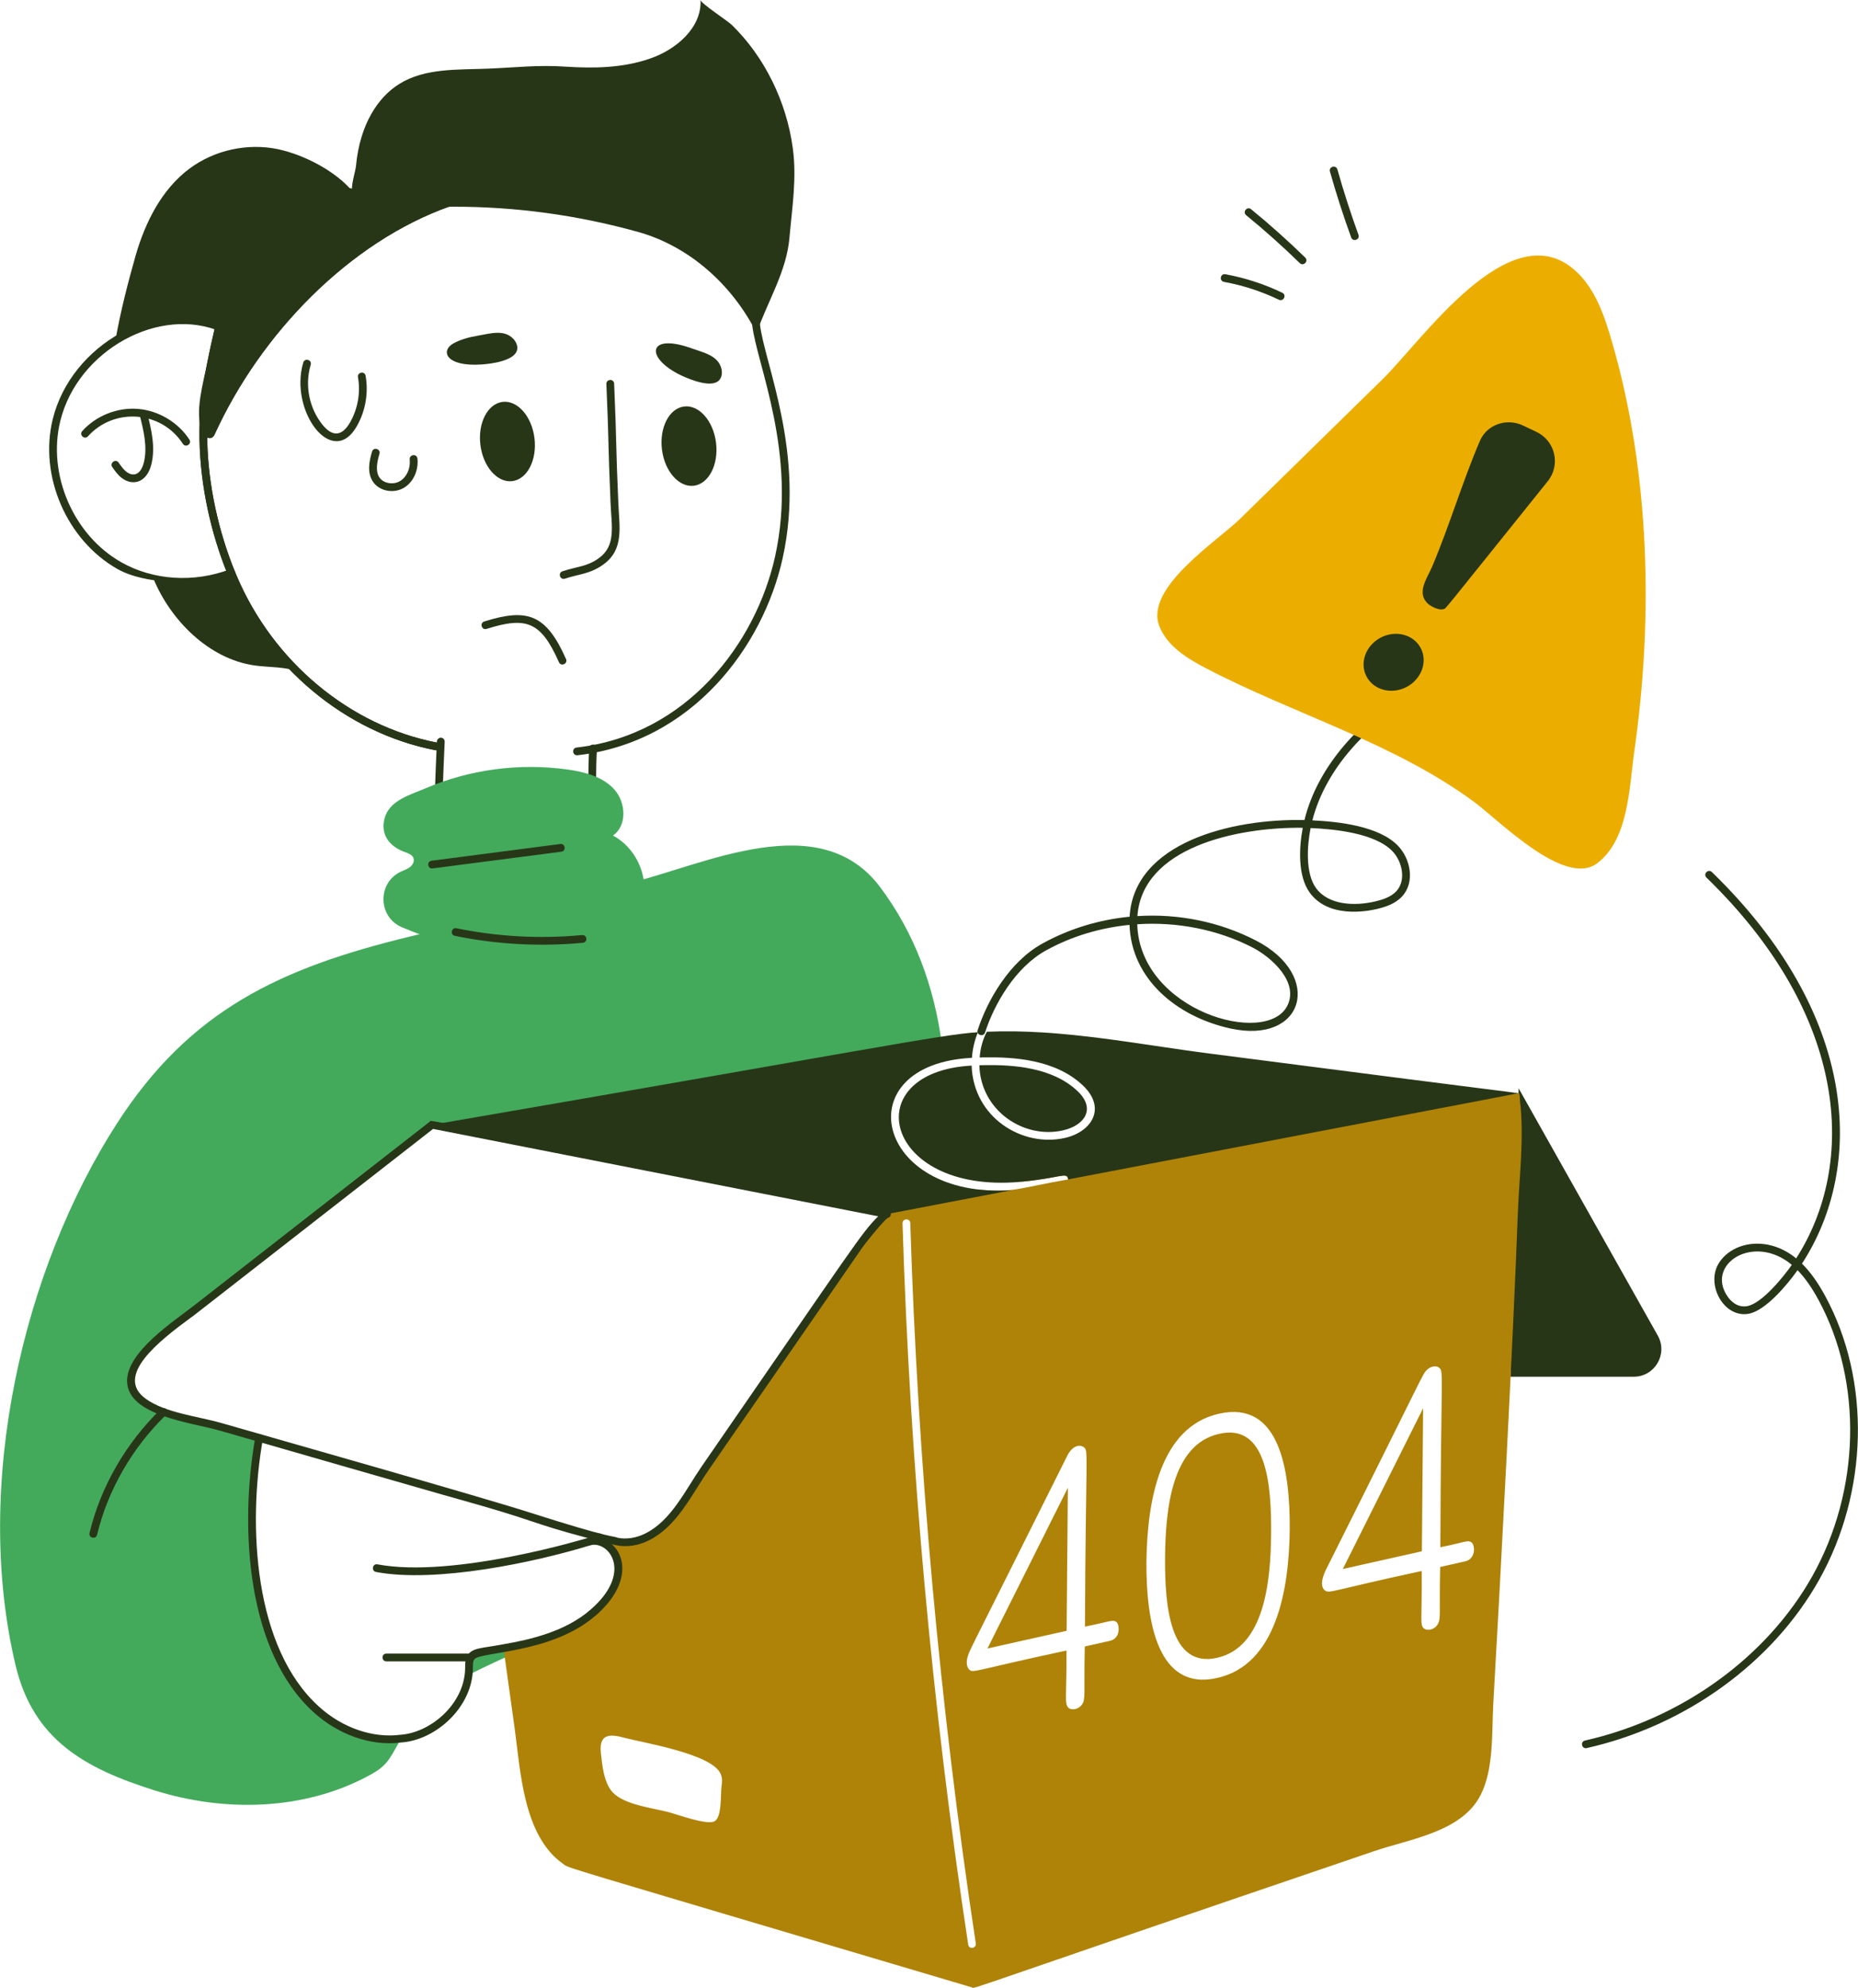 <svg width="3478" height="3720" viewBox="0 0 3478 3720" fill="none" xmlns="http://www.w3.org/2000/svg">
<path d="M560.904 1258.44C537.755 1246.94 501.58 1249.14 475.458 1245.07C390.445 1232.55 319.159 1160.39 287.128 1082.61C333.92 1093.07 383.618 1089.58 428.666 1073.6C460.381 1141.02 499.824 1201.05 560.904 1258.44Z" fill="#283618"/>
<path d="M1477.85 444.089C1472.62 507.736 1437.16 563.244 1416.24 623.117C1369.45 530.698 1288.36 460.359 1195.07 434.205C1081.72 402.523 964.595 386.537 847.178 386.835C691.969 387.537 596.122 416.718 487.085 525.752C462.38 550.168 435.642 577.195 417.041 606.549C415.879 608.585 414.426 610.622 413.553 612.942C350.508 586.368 273.876 600.257 215.923 637.649C225.224 584.17 239.755 527.789 253.996 477.801C272.015 415.601 302.531 354.573 354.556 315.625C401.348 280.75 463.543 267.091 521.088 279.296C569.914 290.053 628.332 319.989 660.592 358.929C654.779 352.245 665.823 319.698 666.405 310.105C673.845 231.999 707.93 181.696 747.2 157.232C795.446 127.005 856.478 130.787 913.443 128.46C963.722 126.424 1007.61 121.194 1058.18 124.685C1111.36 128.169 1166 127.296 1216.86 109.572C1265.98 92.713 1313.93 51.736 1311.32 0.003C1311.61 6.105 1362.76 39.525 1369.74 46.5C1430.92 105.98 1472.08 189.626 1483.95 276.686C1491.8 333.065 1482.79 388.282 1477.85 444.089Z" fill="#283618"/>
<path d="M219.902 1064.8C124.765 1010.95 72.684 890.409 98.71 784.43C133.183 643.907 296.601 553.046 421.444 608.333C430.202 612.203 424.358 625.516 415.541 621.616C299.699 570.306 145.373 655.087 112.845 787.893C88.294 887.784 137.396 1001.4 227.055 1052.16C286.743 1085.99 362.722 1090.9 430.47 1065.34C439.295 1061.89 444.662 1075.52 435.579 1078.94C405.266 1090.39 283.051 1100.62 219.902 1064.8Z" fill="#283618"/>
<path d="M815.049 1403.83C647.481 1371.51 499.78 1248.61 429.562 1083.05C371.038 945.002 340.102 739.586 428.824 577.113C433.472 568.692 446.168 575.605 441.596 584.067C355.343 742 385.74 942.449 442.958 1077.38C511.302 1238.53 654.916 1358.15 817.773 1389.55C827.187 1391.38 824.52 1405.6 815.049 1403.83Z" fill="#283618"/>
<path d="M1080.17 1413.32C1071.07 1413.32 1070.32 1399.86 1079.34 1398.83C1286.65 1375.45 1415.36 1202.26 1450.95 1041C1493.34 848.999 1416.15 681.066 1408.01 607.765C1406.92 598.205 1421.4 596.581 1422.43 606.147C1430.68 679.91 1508.35 848.378 1465.14 1044.13C1428.42 1210.45 1295.39 1389.08 1080.99 1413.28C1080.71 1413.31 1080.42 1413.32 1080.17 1413.32Z" fill="#283618"/>
<path d="M807.159 1678C813.233 1546.28 811.749 1521.27 817.859 1387.34C818.058 1383.32 822.031 1380.13 825.466 1380.41C829.468 1380.58 832.561 1383.99 832.391 1387.99C826.317 1519.71 827.801 1544.72 821.691 1678.65C821.196 1688.37 806.75 1687.61 807.159 1678Z" fill="#283618"/>
<path d="M1107.92 1762.45C1107.75 1762.45 1107.58 1762.45 1107.41 1762.44C1103.41 1762.15 1100.4 1758.69 1100.69 1754.69C1105.53 1683.76 1098.07 1471.4 1102.99 1400.04C1103.66 1390.49 1118.14 1391.43 1117.46 1401.03C1112.62 1471.88 1120.07 1684.43 1115.16 1755.68C1114.91 1759.51 1111.73 1762.45 1107.92 1762.45Z" fill="#283618"/>
<path d="M1052.86 1069.07C1079.15 1060.21 1098.53 1060.62 1120.67 1044.71C1153.42 1021.32 1144.83 985.512 1142.89 941.354C1137.8 822.654 1140.16 835.386 1135.09 718.583C1134.68 709.06 1149.2 708.199 1149.62 717.959C1154.71 836.659 1152.35 823.927 1157.42 940.73C1159.25 986.075 1168.84 1028.17 1129.13 1056.53C1104.28 1074.38 1082.85 1074.29 1057.52 1082.84C1048.37 1085.89 1043.76 1072.13 1052.86 1069.07Z" fill="#283618"/>
<path d="M842.933 385.835C653.484 452.765 487.462 624.934 401.95 812.541C396.028 825.605 382.908 819.551 377.752 806.149C359.623 759.045 426.354 491.368 479.111 357.837" fill="#283618"/>
<path d="M960.947 634.113C966.585 640.066 970.173 648.822 967.466 656.561C961.014 675.002 921.507 680.657 901.703 682.026C833.943 686.707 823.69 655.944 849.476 642.196C863.261 634.847 878.663 630.844 893.847 628.269C917.098 624.327 943.464 615.653 960.947 634.113Z" fill="#283618"/>
<path d="M1350.41 689.906C1352.4 697.86 1351.23 707.25 1345.07 712.664C1330.4 725.563 1293.2 711.096 1275.28 702.566C1206.78 669.97 1211.53 621.928 1294.82 651.876C1317.01 659.855 1344.24 665.241 1350.41 689.906Z" fill="#283618"/>
<path d="M815.049 1403.83C647.481 1371.51 499.78 1248.61 429.562 1083.05C371.038 945.002 340.102 739.586 428.824 577.113C433.472 568.692 446.168 575.605 441.596 584.067C355.343 742 385.74 942.449 442.958 1077.38C511.302 1238.53 654.916 1358.15 817.773 1389.55C827.187 1391.38 824.52 1405.6 815.049 1403.83Z" fill="#283618"/>
<path d="M842.933 385.835C653.484 452.765 487.462 624.934 401.95 812.541C396.028 825.605 382.908 819.551 377.752 806.149C364.018 770.464 380.884 715.331 387.73 679.916C403.037 600.742 455.481 394.044 492.758 323.15" fill="#283618"/>
<path d="M342.315 830.494C301.969 768.25 213.491 762.218 164.728 816.402C158.373 823.576 147.483 813.806 153.943 806.667C179.714 778.015 219.506 762.008 258.134 765.144C296.592 768.195 333.517 790.205 354.52 822.575C359.749 830.658 347.538 838.542 342.315 830.494Z" fill="#283618"/>
<path d="M227.481 894.098C220.158 888.393 214.851 880.758 210.168 874.018C204.703 866.192 216.516 857.814 222.088 865.73C226.374 871.903 230.83 878.289 236.421 882.646C249.037 892.488 263.28 889.255 269.259 865.489C276.496 836.255 268.521 804.595 261.482 776.653C259.115 767.388 273.171 763.722 275.56 773.105C283.024 802.693 291.482 836.227 283.337 868.994C274.816 903.247 248.226 910.337 227.481 894.098Z" fill="#283618"/>
<path d="M958.915 900.33C986.879 896.916 1005.5 860.954 1000.5 820.007C995.496 779.061 968.774 748.635 940.809 752.05C912.845 755.464 894.229 791.426 899.229 832.372C904.228 873.319 930.951 903.745 958.915 900.33Z" fill="#283618"/>
<path d="M1298.78 908.935C1326.74 905.521 1345.36 869.559 1340.36 828.612C1335.36 787.666 1308.64 757.24 1280.67 760.655C1252.71 764.069 1234.09 800.031 1239.09 840.977C1244.09 881.924 1270.82 912.35 1298.78 908.935Z" fill="#283618"/>
<path d="M1110.49 3017.35L1106.13 3038.28C1027.08 3064.73 949.771 3097.57 877.113 3134.19C880.396 3109.6 870.815 3095.76 905.885 3090.31C978.543 3079.55 1056.72 3064.44 1110.49 3017.35Z" fill="#43AA5C"/>
<path d="M1151.47 2883.66C1149.44 2889.47 1147.4 2894.99 1145.37 2900.81C1135.19 2888.31 1119.79 2880.75 1104.1 2884.25C1110.2 2881.92 1116.01 2879.3 1122.12 2876.69C1132 2879.3 1141.59 2881.63 1151.47 2883.66Z" fill="#43AA5C"/>
<path d="M1762.67 1951.02C1598.76 1995.19 1433.67 2025.71 1265.4 2049.26C1167.46 2063.21 1058.76 2056.52 979.417 2123.07C975.057 2126.56 971.569 2131.22 968.953 2136.15L808.814 2104.76C662.045 2219.27 514.984 2333.78 368.215 2448.29C327.816 2479.68 190.638 2567.45 268.819 2623.55C306.892 2650.87 368.506 2657.26 413.263 2670.04C437.095 2677.02 460.927 2683.7 485.05 2690.69C455.372 2857.67 468.793 3087.95 592.585 3199.29C635.307 3237.94 694.596 3260.9 750.979 3253.35C727.39 3294.08 725.668 3304.07 688.494 3323.68C567.934 3387.99 420.245 3391.48 288.873 3350.13C158.088 3308.86 62.179 3255.38 29.047 3115.88C-51.392 2775.99 43.99 2374.39 218.25 2103.31C355.428 1889.99 524.577 1811.52 766.093 1752.81C903.271 1719.38 1040.16 1686.26 1177.05 1652.83C1319.17 1618.24 1534.23 1508.97 1647.59 1660.09C1713.27 1747.86 1748.43 1847.27 1762.67 1951.02Z" fill="#43AA5C"/>
<path d="M167.595 2868.6C188.257 2782.46 235.627 2700.2 300.963 2636.92C307.98 2630.24 317.935 2640.73 311.067 2647.36C247.69 2708.74 201.739 2788.51 181.729 2871.98C179.5 2881.34 165.351 2877.95 167.595 2868.6Z" fill="#283618"/>
<path d="M2842.74 2036.54L3103.21 2499.23C3122.59 2533.66 3097.71 2576.21 3058.2 2576.21H2827.3L2842.74 2036.54Z" fill="#283618"/>
<path d="M2513.67 2935.98L2663.93 2635.17L2661.6 2902.84L2513.67 2935.98Z" fill="#AF8308"/>
<path d="M2282.03 2683.12C2193.53 2702.98 2181.63 2823.63 2180.89 2914.47C2180.15 3005.38 2190.13 3122.14 2278.26 3102.22C2366.5 3082.44 2378.66 2960.75 2379.4 2870C2380.14 2777.9 2371.16 2662.55 2282.03 2683.12ZM2282.03 2683.12C2193.53 2702.98 2181.63 2823.63 2180.89 2914.47C2180.15 3005.38 2190.13 3122.14 2278.26 3102.22C2366.5 3082.44 2378.66 2960.75 2379.4 2870C2380.14 2777.9 2371.16 2662.55 2282.03 2683.12ZM1848.41 3084.78L1996.63 3051.65L1998.95 2783.98L1848.41 3084.78ZM2282.03 2683.12C2193.53 2702.98 2181.63 2823.63 2180.89 2914.47C2180.15 3005.38 2190.13 3122.14 2278.26 3102.22C2366.5 3082.44 2378.66 2960.75 2379.4 2870C2380.14 2777.9 2371.16 2662.55 2282.03 2683.12ZM2282.03 2683.12C2193.53 2702.98 2181.63 2823.63 2180.89 2914.47C2180.15 3005.38 2190.13 3122.14 2278.26 3102.22C2366.5 3082.44 2378.66 2960.75 2379.4 2870C2380.14 2777.9 2371.16 2662.55 2282.03 2683.12ZM1848.41 3084.78L1996.63 3051.65L1998.95 2783.98L1848.41 3084.78ZM1848.41 3084.78L1996.63 3051.65L1998.95 2783.98L1848.41 3084.78ZM2282.03 2683.12C2193.53 2702.98 2181.63 2823.63 2180.89 2914.47C2180.15 3005.38 2190.13 3122.14 2278.26 3102.22C2366.5 3082.44 2378.66 2960.75 2379.4 2870C2380.14 2777.9 2371.16 2662.55 2282.03 2683.12ZM2282.03 2683.12C2193.53 2702.98 2181.63 2823.63 2180.89 2914.47C2180.15 3005.38 2190.13 3122.14 2278.26 3102.22C2366.5 3082.44 2378.66 2960.75 2379.4 2870C2380.14 2777.9 2371.16 2662.55 2282.03 2683.12ZM1848.41 3084.78L1996.63 3051.65L1998.95 2783.98L1848.41 3084.78ZM2845.28 2060.3C2844.99 2058.84 2845.28 2045.76 2842.66 2045.76C2830.52 2047.9 2832.93 2044.36 1907.99 2211.71C1984.75 2204.75 1996.47 2192.63 1999.25 2205.61V2207.07C1904.44 2223.36 1896.1 2232.97 1830.1 2225.67C1726.93 2244.56 1658.92 2256.76 1658.92 2256.76C1658.92 2256.76 1455.76 2224.22 1247.96 2191.08L1660.37 2271.88C1644.74 2271.88 1553.83 2408.94 1320.04 2747.36C1288.65 2792.69 1261.91 2851.11 1211.05 2876.1C1177.67 2892.8 1154.48 2884.84 1121.83 2876.69C1115.72 2879.3 1110.2 2881.92 1104.1 2884.24C1143.72 2875.43 1198.05 2939.86 1110.78 3017.35C1110.78 3017.35 1110.78 3017.35 1110.49 3017.35C1065.73 3056.59 1003.83 3073.74 942.507 3084.2C949.482 3133.6 956.166 3183.02 963.143 3232.42C974.476 3314.96 979.418 3434.99 1053.82 3487.6C1067.35 3497.01 1012.69 3479.41 1819.35 3718.94L1819.64 3719.23C1824.52 3722.16 1813.94 3721.82 2571.21 3464.35C2640.68 3440.51 2737.46 3428.31 2772.33 3357.4C2796.46 3308.56 2792.39 3241.43 2795.3 3187.66C2808.11 2966.08 2833.03 2496.95 2841.21 2270.42C2843.83 2202.13 2853.42 2128.31 2845.28 2060.3ZM1350.55 3343.45C1348.52 3359.14 1351.72 3402.16 1336.6 3408.55C1321.2 3414.94 1269.18 3395.76 1250.87 3390.82C1222.09 3383.26 1168.91 3377.45 1146.82 3353.91C1129.38 3335.02 1127.06 3299.56 1124.73 3279.79C1121.54 3247.11 1137.74 3243.12 1168.91 3251.89C1205.53 3261.49 1331.95 3281.83 1348.81 3319.03C1352.59 3327.17 1351.72 3335.6 1350.55 3343.45ZM1812.37 3638.73C1744.65 3193.48 1703.38 2739.51 1689.43 2289.32C1689.43 2279.22 1703.96 2279.63 1703.96 2288.74C1717.91 2738.35 1759.18 3192.03 1826.61 3636.69C1827.97 3645.5 1813.95 3649 1812.37 3638.73ZM2077.14 3070.54L2030.64 3081C2028.63 3170.99 2032.65 3178.81 2025.41 3189.7C2018.22 3199.48 2005.17 3200.84 1999.83 3195.51C1992.18 3187.08 1996.84 3176.67 1996.35 3088.56C1821.64 3125.99 1822.06 3131.2 1814.41 3124.31C1808.17 3118.64 1809.13 3106.71 1811.79 3098.73C1815.06 3087.29 1816.2 3088.16 1997.8 2724.1C2007.42 2704.83 2021.63 2702.22 2029.18 2708.41C2037.81 2715.46 2032.36 2717.29 2030.93 3043.8C2074.12 3035.56 2083.26 3029.45 2089.93 3035.37C2092.83 3037.99 2093.99 3042.35 2093.99 3048.45C2093.99 3059.72 2088.45 3068.16 2077.14 3070.54ZM2277.97 3140C2167.69 3164.82 2145.2 3035.86 2146.02 2922.89C2147.24 2809.13 2171.26 2669.53 2282.32 2645.34C2393.94 2620.37 2415.09 2747.66 2414.27 2862.45C2413.04 2975.47 2388.58 3115.89 2277.97 3140ZM2742.4 2921.74L2695.9 2932.2C2693.65 3021.68 2698.21 3029.16 2690.37 3040.89C2684.02 3050.43 2670.3 3052.21 2664.8 3046.71C2657.93 3039.15 2661.84 3033.55 2661.31 2939.75C2488.4 2976.87 2488.5 2982.97 2479.37 2975.5C2469.55 2966.57 2477.22 2946.4 2483.45 2934.52C2670.28 2562.02 2662.4 2571.35 2671.48 2563.09C2676.94 2557.63 2687.94 2554.03 2694.15 2559.6C2702.77 2566.67 2697.32 2568.77 2696.18 2895.29C2741.65 2886.34 2748.14 2880.51 2755.18 2886.86C2761.76 2893.42 2761.93 2917.62 2742.4 2921.74ZM2282.03 2683.12C2193.53 2702.98 2181.63 2823.63 2180.89 2914.47C2180.15 3005.38 2190.13 3122.14 2278.26 3102.22C2366.5 3082.44 2378.66 2960.75 2379.4 2870C2380.14 2777.9 2371.16 2662.55 2282.03 2683.12ZM1996.63 3051.65L1998.95 2783.98L1848.41 3084.78L1996.63 3051.65ZM1848.41 3084.78L1996.63 3051.65L1998.95 2783.98L1848.41 3084.78ZM2282.03 2683.12C2193.53 2702.98 2181.63 2823.63 2180.89 2914.47C2180.15 3005.38 2190.13 3122.14 2278.26 3102.22C2366.5 3082.44 2378.66 2960.75 2379.4 2870C2380.14 2777.9 2371.16 2662.55 2282.03 2683.12ZM2282.03 2683.12C2193.53 2702.98 2181.63 2823.63 2180.89 2914.47C2180.15 3005.38 2190.13 3122.14 2278.26 3102.22C2366.5 3082.44 2378.66 2960.75 2379.4 2870C2380.14 2777.9 2371.16 2662.55 2282.03 2683.12ZM1848.41 3084.78L1996.63 3051.65L1998.95 2783.98L1848.41 3084.78ZM2282.03 2683.12C2193.53 2702.98 2181.63 2823.63 2180.89 2914.47C2180.15 3005.38 2190.13 3122.14 2278.26 3102.22C2366.5 3082.44 2378.66 2960.75 2379.4 2870C2380.14 2777.9 2371.16 2662.55 2282.03 2683.12ZM2282.03 2683.12C2193.53 2702.98 2181.63 2823.63 2180.89 2914.47C2180.15 3005.38 2190.13 3122.14 2278.26 3102.22C2366.5 3082.44 2378.66 2960.75 2379.4 2870C2380.14 2777.9 2371.16 2662.55 2282.03 2683.12Z" fill="#AF8308"/>
<path d="M1894.04 2227.12C1891.06 2227.69 1657.41 2272.44 1660.37 2271.88L808.813 2104.76C1609.02 1967.03 1763.85 1935.39 1830.68 1931.55C1824.28 1946.66 1820.51 1962.94 1819.35 1979.5C1581.84 1991.39 1636.63 2244.89 1894.04 2227.12Z" fill="#283618"/>
<path d="M1833.29 1993.45C1836.49 1993.17 1839.4 1993.17 1842.6 1993.17C1894.91 1992.29 1969.89 1996.65 2017.27 2041.99C2052.09 2075.03 2029.91 2106.28 1989.66 2115.23C1916.7 2131.84 1835.57 2078.75 1833.29 1993.45Z" fill="#283618"/>
<path d="M2842.66 2045.76C1544.33 2294.07 2183 2171.93 1999.25 2207.07V2205.61C1996.47 2192.63 1984.65 2204.76 1907.99 2211.72C1653.32 2233.57 1601.58 2005.72 1818.76 1994.03C1822.26 2091.87 1914.01 2147.12 1992.85 2129.47C2042.28 2118.69 2072.34 2074.55 2027.44 2031.52C1976 1982.41 1897.23 1977.75 1842.31 1978.63C1839.4 1978.63 1836.5 1978.63 1833.88 1978.92C1835.04 1962.06 1839.4 1945.5 1847.25 1930.67C1986.46 1924.57 2127.42 1953.93 2265.76 1971.65C2959.36 2061.26 2759 2034.44 2842.66 2045.76Z" fill="#283618"/>
<path d="M587.708 3204.68C461.042 3090.72 448.133 2856.88 477.897 2689.4C479.514 2680.03 493.909 2682.42 492.202 2691.95C463.216 2855.1 475.371 3084.13 597.443 3193.88C641.265 3233.53 698.256 3252.95 750.026 3246.16C803.481 3242.29 862.422 3194.09 869.912 3133.29C871.866 3118.48 868.718 3108.26 874.936 3097.9C884.411 3082.89 901.556 3084.63 941.151 3077.05C993.374 3068.14 1059.14 3052.72 1105.68 3011.89C1185.04 2943.11 1140.68 2883.42 1105.68 2891.33C1096.72 2893.15 1093.26 2880.57 1101.51 2877.46C1105.38 2875.97 1108.48 2874.62 1118.96 2870.01C1124.35 2867.73 1131.24 2873.05 1128.7 2879.5C1165.26 2894.09 1183.26 2944.65 1138.21 2999.58C1132.88 3006.03 1117.79 3021.89 1114.14 3023.81C1031.21 3095.38 896.991 3090.17 887.338 3105.51C884.054 3110.98 886.232 3120.22 884.33 3135.12C876.06 3202.12 811.802 3256.35 751.501 3260.6C693.369 3268.4 632.327 3245.06 587.708 3204.68Z" fill="#283618"/>
<path d="M703.933 2941.59C694.37 2939.8 697.271 2925.4 706.601 2927.31C849.874 2954.23 1099.61 2878.12 1102.11 2877.36C1111.33 2874.51 1115.54 2888.42 1106.36 2891.24C999.888 2924.08 815.667 2962.6 703.933 2941.59Z" fill="#283618"/>
<path d="M881.293 3108.86H723.29C713.676 3108.86 713.677 3094.33 723.29 3094.33H881.293C890.906 3094.33 890.906 3108.86 881.293 3108.86Z" fill="#283618"/>
<path d="M1152.03 2891.35C1001.58 2853.74 1019.29 2851.72 902.721 2817.98C888.918 2814.63 414.182 2677.87 411.255 2677.02C356.972 2661.54 238.32 2649.16 237.897 2584.18C237.514 2529.75 324.138 2473.26 363.743 2442.56L804.348 2099.03C809.23 2095.18 750.568 2086.95 1661.77 2264.76C1669.55 2266.25 1669.56 2277.29 1661.97 2278.98C1653.94 2283.84 1619.37 2326.89 1614.03 2334.69C1302.53 2786.42 1332.11 2740.83 1305.72 2782.75C1281.11 2821.83 1255.68 2862.24 1214.24 2882.62C1194.62 2892.45 1173.14 2895.7 1152.03 2891.35ZM810.65 2112.53C283.104 2523.57 375.494 2452.08 356.848 2465.87C297.567 2509.6 213.464 2574.87 273.035 2617.65C309.706 2643.93 370.012 2650.13 415.258 2663.06C512.02 2691.06 894.589 2799.26 993.63 2830.94C1149.3 2880.76 1148.2 2873.69 1156.63 2877.68C1172.47 2880.74 1190.77 2878.15 1207.77 2869.61C1256.4 2845.7 1282.7 2788.64 1314.04 2743.22C1601.99 2326.71 1612.03 2307.59 1643.89 2276.05L810.65 2112.53Z" fill="#283618"/>
<path d="M1830.11 1927.61C1848.27 1871.68 1889.51 1799.84 1950.73 1765.93C2001.45 1737.81 2057.48 1720.96 2114.52 1715.41C2122.49 1576.68 2305.74 1531.39 2441.8 1534.56C2467.54 1429.81 2550.5 1346.75 2629.26 1299.74C2637.44 1294.8 2645.01 1307.29 2636.7 1312.22C2561.43 1357.17 2482.13 1436.01 2456.64 1535.07C2507.34 1537.55 2581.06 1546.01 2616.52 1582.29C2640.33 1606.63 2649.25 1650.7 2624.58 1677.47C2611.67 1691.48 2592.71 1697.38 2577.61 1700.95C2556.83 1705.89 2486.16 1718.16 2451.54 1670.14C2429.1 1638.99 2431.5 1586.43 2438.65 1549.02C2313.3 1547.51 2138.25 1586.48 2129.12 1714.24C2205.49 1709.39 2282.75 1724.69 2351.38 1760.15C2478.1 1825.67 2441.5 1954.98 2303.1 1924.54C2202.59 1902.42 2117.81 1831.99 2114.36 1730.69C2059.38 1736.13 2005.63 1752.12 1957.77 1778.64C1900.24 1810.52 1861.25 1878.8 1843.9 1932.09C1840.95 1941.23 1827.11 1936.76 1830.11 1927.61ZM2128.8 1729.51C2133.62 1891.52 2370.33 1959.16 2409.59 1882.29C2431.87 1838.67 2381.6 1792.15 2344.68 1773.06C2279.09 1739.15 2203.11 1724.62 2128.8 1729.51ZM2453.35 1549.47C2446.84 1582.05 2443.19 1633.66 2463.34 1661.65C2486.64 1693.98 2535.97 1695.87 2574.26 1686.81C2587.34 1683.72 2603.66 1678.74 2613.91 1667.63C2632.7 1647.22 2624.89 1611.63 2606.13 1592.46C2573.77 1559.35 2499.88 1551.5 2453.35 1549.47Z" fill="#283618"/>
<path d="M2433.06 492.363C2401.04 461.143 2367.3 431.001 2332.76 402.761C2325.35 396.68 2334.46 385.427 2341.95 391.522C2376.83 420.018 2410.89 450.443 2443.22 481.947C2450.17 488.758 2439.86 498.964 2433.06 492.363Z" fill="#283618"/>
<path d="M2529.27 444.355C2514.63 404.081 2501.26 362.586 2489.54 321.049C2486.88 311.766 2500.93 307.887 2503.5 317.104C2515.14 358.301 2528.42 399.441 2542.95 439.389C2546.22 448.442 2532.58 453.391 2529.27 444.355Z" fill="#283618"/>
<path d="M2394 560.906C2361.39 545.239 2326.8 533.985 2291.18 527.486C2281.88 525.78 2284.11 511.601 2293.79 513.181C2330.68 519.922 2366.53 531.573 2400.3 547.793C2409.03 552.019 2402.64 564.982 2394 560.906Z" fill="#283618"/>
<path d="M2588.53 709.127C2662.12 637.058 2825.03 399.516 2946.61 504.499C2985.95 538.47 3003.33 590.754 3017.79 640.681C3088.95 886.48 3094.85 1157.25 3059.3 1405.64C3049.71 1472.62 3049.15 1570.65 2989.72 1615.45C2928.92 1661.29 2805.44 1534.35 2758.51 1499.93C2607.86 1389.4 2423.32 1336.97 2257.64 1250.6C2221.95 1232 2184.61 1209.01 2170.07 1171.47C2142.31 1099.8 2278.61 1012.66 2321.37 970.782C2410.42 883.563 2499.48 796.345 2588.53 709.127Z" fill="#EBAE00"/>
<path d="M2702.6 1139.65C2707.47 1137.58 2689.1 1159.69 2897.36 900.347C2921.75 869.921 2911.3 824.873 2876.04 808.163C2867.65 804.157 2859.19 800.186 2850.8 796.179C2820.51 781.763 2783.41 794.244 2770.23 825.016C2737.55 901.159 2713.52 983.281 2680.58 1060.83C2671.61 1081.77 2651.34 1108.46 2672.12 1128.99C2677.07 1133.9 2693.53 1143.24 2702.6 1139.65Z" fill="#283618"/>
<path d="M2632.7 1285.67C2604.62 1300.21 2571.04 1291.22 2557.83 1265.62C2544.56 1240.06 2556.7 1207.54 2584.78 1192.99C2612.86 1178.45 2646.4 1187.37 2659.64 1213.04C2672.84 1238.64 2660.77 1271.13 2632.7 1285.67Z" fill="#283618"/>
<path d="M1107.82 1772.34C1154.63 1766.99 1195.72 1728.68 1204.49 1682.46C1213.26 1636.16 1188.93 1585.56 1147.38 1563.46C1174.29 1545.1 1171.74 1501.39 1149.87 1477.2C1127.93 1453.08 1093.99 1444.36 1061.72 1439.87C972.145 1427.55 879.249 1439.71 796.164 1475.32C767.427 1487.67 728.184 1497.68 719.65 1532.32C712.355 1561.63 728.594 1583.34 755.974 1593.74C762.904 1596.39 771.353 1598.67 773.983 1605.6C776.223 1611.7 772.471 1618.67 767.287 1622.65C762.035 1626.63 755.603 1628.52 749.694 1631.38C706.034 1652.62 707.567 1716.14 752.371 1735.14C847.443 1775.61 942.178 1792.46 1044.7 1779.52" fill="#43AA5C"/>
<path d="M807.897 1610.63L1048.83 1579.34C1058.11 1577.95 1060.4 1592.48 1050.71 1593.76L809.77 1625.05C800.303 1626.34 798.313 1611.9 807.897 1610.63Z" fill="#283618"/>
<path d="M851.492 1751.23C842.033 1749.29 845.029 1735 854.387 1736.98C931.728 1752.86 1010.89 1757.17 1089.7 1749.74C1099.08 1748.77 1100.76 1763.28 1091.07 1764.21C1010.84 1771.73 930.265 1767.38 851.492 1751.23Z" fill="#283618"/>
<path d="M1046.28 1239.17C1012.41 1162.88 985.258 1153.48 910.866 1176.81C901.71 1179.75 897.311 1165.82 906.495 1162.96C987.271 1137.56 1022.3 1149.25 1059.56 1233.27C1063.45 1242.1 1050.13 1247.92 1046.28 1239.17Z" fill="#283618"/>
<path d="M567.697 678.394C570.406 669.252 584.402 673.321 581.604 682.566C570.138 720.925 578.681 764.066 603.969 795.158C623.365 818.936 641.179 815.544 655.795 789.524C669.986 764.165 675.066 734.434 670.1 705.825C668.496 696.501 682.723 693.587 684.405 703.327C689.94 735.228 684.292 768.35 668.454 796.619C622.391 879.048 540.694 768.523 567.697 678.394Z" fill="#283618"/>
<path d="M697.802 900.91C686.96 884.108 691.019 863.261 696.411 845.068C699.143 835.848 713.091 840.015 710.318 849.212C705.89 864.226 702.343 881.17 710.006 893.034C717.442 904.628 736.004 907.977 748.89 900.172C761.435 892.58 768.701 876.317 766.969 859.699C766.025 850.221 780.404 848.52 781.444 858.223C783.715 880.304 773.667 902.159 756.439 912.603C736.758 924.5 709.397 918.966 697.802 900.91Z" fill="#283618"/>
<path d="M2967.01 3256.97C3148.12 3216.13 3307.14 3101.21 3392.38 2949.56C3482.49 2789.23 3487.17 2586.47 3404.32 2432.98C3391.67 2409.52 3378.7 2391.03 3364.87 2376.85C3346.06 2403.47 3305.43 2452.47 3273.31 2458.38C3227.21 2466.76 3193.38 2404.81 3216.69 2365.05C3240.56 2324.36 3307.66 2310.05 3362.26 2354.74C3475.98 2177.46 3461.07 1901.08 3194.41 1642.27C3187.44 1635.54 3197.73 1625.14 3204.51 1631.85C3479.38 1898.57 3491.15 2182.97 3373.16 2364.59C3388.77 2380.03 3403.19 2400.28 3417.1 2426.08C3502.27 2583.84 3497.53 2792.11 3405.03 2956.69C3317.82 3111.85 3155.27 3229.41 2970.19 3271.13C2960.91 3273.33 2957.55 3259.1 2967.01 3256.97ZM3234.06 2426.38C3238.63 2432.89 3251.06 2447.71 3270.7 2444.08C3298.17 2439.04 3338.17 2389.72 3354.12 2366.89C3282.35 2306.77 3191.77 2365.97 3234.06 2426.38Z" fill="#283618"/>
</svg>
